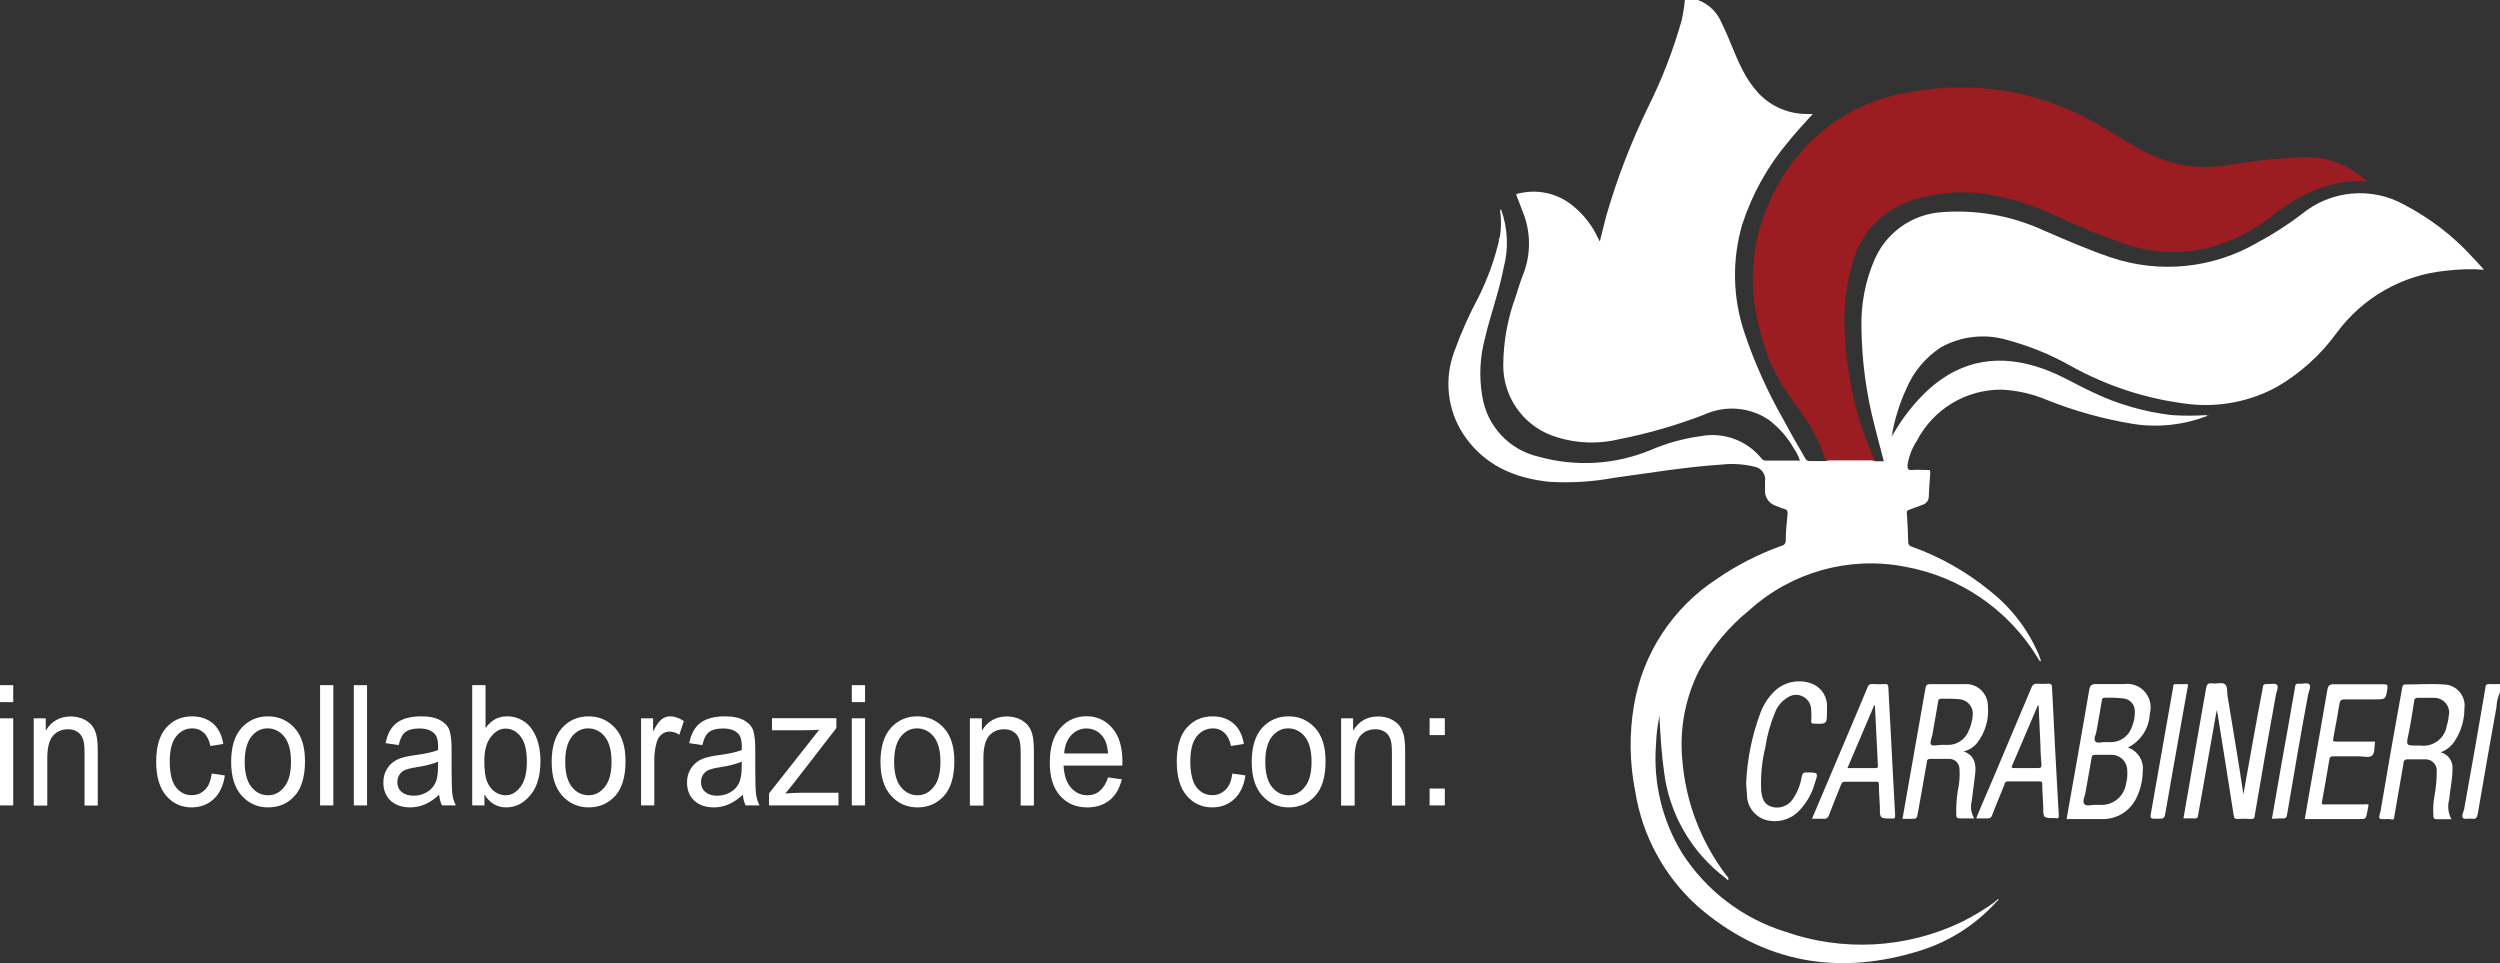 <?xml version="1.0" encoding="utf-8"?>
<!-- Generator: Adobe Illustrator 26.0.3, SVG Export Plug-In . SVG Version: 6.00 Build 0)  -->
<svg version="1.1" id="Livello_1" xmlns="http://www.w3.org/2000/svg" xmlns:xlink="http://www.w3.org/1999/xlink" x="0px" y="0px"
	 viewBox="0 0 226.81 87.38" style="enable-background:new 0 0 226.81 87.38;" xml:space="preserve">
<rect x="0" y="0" width="226.81" height="87.38" fill="#333333" stroke="none"/>
<style type="text/css">
	.st0{fill:#939494;}
	.st1{fill:#FFFFFF;}
	.st2{fill:#9C1D21;}
	.st3{fill:#504F4F;}
	.st4{fill:#A5A4A4;}
</style>
<g>
	<path class="st0" d="M136.1,21.72l-0.08,0.16c-0.06-0.09-0.12-0.2,0-0.29C136.14,21.5,136.1,21.72,136.1,21.72z"/>
	<g>
		<path class="st1" d="M181.12,81.82c-1.83,2.03-4.17,3.54-6.77,4.38c-7.51,2.39-14.38,1.2-20.36-4c-3.02-2.73-5.01-6.41-5.64-10.43
			c-0.51-2.56-0.55-5.2-0.11-7.77c0.79-4.71,3.52-8.87,7.52-11.48c1.82-1.25,3.79-2.26,5.87-3c0.23-0.04,0.4-0.25,0.38-0.49
			c0-0.81,0.09-1.61,0.17-2.42c0-0.25-0.05-0.38-0.3-0.44s-0.5-0.18-0.75-0.27c-0.64-0.2-1.06-0.81-1-1.48V43.7
			c0.11-0.64-0.32-1.25-0.96-1.36c-0.01,0-0.03,0-0.04-0.01c-0.97-0.23-1.96-0.29-2.95-0.18c-3.27,0.21-6.5,0.76-9.75,1.2
			c-1.95,0.36-3.93,0.48-5.91,0.36c-3.16-0.34-5.87-1.52-7.71-4.24c-1.51-2.25-1.82-5.1-0.85-7.63c0.61-1.69,1.34-3.33,2.19-4.91
			c0.85-1.71,1.49-3.51,1.91-5.37c0.14-0.79,0.15-1.59,0.05-2.38c0-0.08-0.07-0.17,0.08-0.16c0.61,1.7,0.69,3.55,0.22,5.3
			c-0.41,2.14-1.17,4.18-1.67,6.29c-0.47,1.73-0.57,3.53-0.27,5.3c0.41,2.73,2.46,4.93,5.15,5.53c3.34,0.93,6.9,0.72,10.11-0.6
			c1.46-0.63,3-1.06,4.57-1.27c2.06-0.39,4.17,0.38,5.49,2c0.1,0.15,0.27,0.23,0.45,0.22h3.06c-0.13-0.38-0.31-0.75-0.54-1.08
			c-0.58-1.04-1.38-1.94-2.33-2.65c-1.73-1.14-3.93-1.31-5.82-0.44c-2.52,0.97-5.12,1.72-7.77,2.24c-2.04,0.48-4.17,0.35-6.13-0.38
			c-2.6-1.01-4.32-3.51-4.33-6.3c0.01-2.15,0.39-4.28,1.14-6.3c0.2-0.65,0.4-1.3,0.65-1.93c0.75-1.89,0.73-3.99-0.07-5.86
			c-0.15-0.39-0.28-0.79-0.45-1.17s-0.06-0.33,0.2-0.38c1.77-0.42,3.64,0.05,5,1.26c0.87,0.73,1.57,1.64,2.06,2.66l0.23,0.45
			c0.2-0.79,0.38-1.53,0.57-2.27c0.99-3.44,2.28-6.78,3.85-10c1.24-2.49,2.24-5.09,3-7.77c0.14-0.62,0.24-1.24,0.3-1.87h1.18
			c0.98,0.36,1.76,1.11,2.15,2.08c0.69,1.36,1.16,2.83,1.86,4.19c0.39,0.8,0.9,1.54,1.5,2.2c1.15,1.21,2.75,1.89,4.42,1.87h0.49
			c-0.79,0.86-1.52,1.66-2.2,2.5c-1.87,2.2-3.29,4.75-4.19,7.5c-0.95,3.23-0.88,6.68,0.2,9.87c0.91,2.7,2.08,5.31,3.49,7.79
			c0.64,1.19,1.3,2.36,2,3.55c0.07,0.18,0.25,0.3,0.45,0.28c0.48,0,1,0,1.46,0c0.12-0.07,0.26-0.11,0.4-0.1h3.55
			c0.17-0.01,0.33,0.04,0.48,0.12h0.81c-0.28-1.07-0.57-2.12-0.83-3.18c-0.76-2.92-1.17-5.92-1.2-8.93
			c-0.06-2.15,0.35-4.29,1.22-6.26c1.08-2.43,3.42-4.06,6.07-4.23c3.14-0.24,6.29,0.31,9.16,1.62c2,0.86,4.07,1.78,6.19,2.49
			c4.42,1.49,9.27,0.99,13.3-1.36c1.4-0.75,2.74-1.61,4-2.57c2.64-2.18,6.35-2.52,9.33-0.84c2.3,1.2,4.38,2.79,6.13,4.71
			c0.35,0.36,0.68,0.73,1.08,1.17c-1.15-0.08-2.3-0.05-3.44,0.09c-3.96,0.38-7.56,2.43-9.92,5.63c-1.44,1.99-3.29,3.66-5.41,4.9
			c-2.41,1.32-5.17,1.87-7.91,1.58c-3.8-0.43-7.47-1.61-10.81-3.47c-1.84-1.04-3.81-1.84-5.86-2.38c-1.99-0.57-4.13-0.31-5.94,0.7
			c-1.38,0.91-2.47,2.21-3.11,3.73c-0.59,1.27-1.02,2.62-1.28,4c0,0.09,0,0.17,0.1,0.1c0.85-1.49,1.92-2.83,3.17-4
			c3.08-2.78,6.58-3.26,10.42-1.89c1.56,0.55,3,1.44,4.48,2.12c2.26,1.09,4.69,1.79,7.18,2.08c1.04,0.07,2.09,0.07,3.13,0
			c0.08,0,0.1,0,0.09,0.08c-2.12,0.81-4.41,1.07-6.66,0.73c-2.71-0.44-5.35-1.17-7.9-2.19c-1.3-0.55-2.68-0.86-4.09-0.93
			c-3.24-0.02-6.21,1.77-7.7,4.65c-0.43,0.65-0.71,1.39-0.84,2.16c0,0.34,0,0.52,0.43,0.48s0.89,0,1.34,0c0.23,0,0.31,0,0.29,0.3
			c-0.06,0.69-0.1,1.39-0.13,2.08c0.01,0.36-0.23,0.69-0.58,0.78c-0.4,0.15-0.8,0.31-1.21,0.45c-0.15,0.03-0.24,0.18-0.2,0.32
			c0,0,0,0,0,0.01c0.06,0.85,0.1,1.7,0.12,2.55c-0.03,0.22,0.12,0.42,0.34,0.47c2.62,0.94,5.07,2.34,7.21,4.12
			c1.89,1.52,3.37,3.48,4.31,5.71l0.17,0.48c0,0,0,0-0.05,0.13l-0.25-0.39c-2.66-4.36-7.07-7.37-12.1-8.25
			c-5.02-0.95-10.2,0.5-14,3.92c-1.89,1.52-3.45,3.4-4.61,5.53c-1.25,2.48-1.77,5.26-1.52,8.02c0.29,3.83,1.68,7.49,4,10.55
			c0.07,0.1,0.21,0.18,0.19,0.34s-0.18,0-0.25-0.09c-3.12-2.34-5.14-5.85-5.6-9.72c-0.22-1.56-0.31-3.13-0.4-4.71
			c0.02-0.1,0.02-0.2,0-0.3c-0.19,0.85-0.29,1.72-0.32,2.59c-0.27,3.47,0.56,6.93,2.38,9.89c2.18,3.39,5.48,5.9,9.32,7.1
			c5.24,1.84,10.99,1.53,16-0.86c1.08-0.53,2.1-1.15,3.07-1.86C181.05,81.79,181.09,81.79,181.12,81.82z"/>
		<path class="st1" d="M226.81,62.8c-0.19,0.43-0.3,0.88-0.32,1.35c-0.58,3.23-1.15,6.47-1.7,9.7c-0.06,0.34-0.17,0.48-0.52,0.43
			s-0.66,0.09-0.81-0.06s0-0.51,0.09-0.77c0.67-3.69,1.31-7.38,1.94-11.07c0-0.25,0.14-0.34,0.4-0.32s0.62,0,0.92,0L226.81,62.8z"/>
		<path class="st2" d="M170.1,41.77h-4.48c-0.4-1.29-0.98-2.52-1.73-3.64c-0.46-0.74-1-1.43-1.49-2.12
			c-1.23-1.7-2.12-3.62-2.62-5.66c-0.7-2.3-0.92-4.72-0.64-7.11c0.41-3.2,1.69-6.22,3.68-8.75c2.6-3.34,6.4-5.55,10.6-6.15
			c5.04-0.93,10.25-0.27,14.9,1.89c1.85,0.86,3.54,2,5.3,3c1.43,0.88,3,1.49,4.65,1.8c1.33,0.18,2.68,0.16,4-0.07
			c2.34-0.39,4.7-0.63,7.07-0.7c2,0,3.92,0.79,5.35,2.19c-0.88-0.05-1.76,0.01-2.63,0.17c-2.09,0.47-4.04,1.43-5.69,2.79
			c-1.8,1.46-3.9,2.52-6.14,3.11c-2.43,0.56-4.97,0.43-7.34-0.36c-2.14-0.72-4.23-1.57-6.27-2.54c-1.83-0.89-3.77-1.53-5.77-1.9
			c-2.7-0.52-5.49-0.28-8.06,0.69c-2.4,1.03-4.18,3.13-4.79,5.67c-0.54,1.97-0.76,4.01-0.64,6.05c0.13,3.29,0.76,6.54,1.88,9.64
			C169.52,40.45,169.82,41.1,170.1,41.77z"/>
		<path class="st1" d="M203.53,72.05c0.25-1.41,0.5-2.82,0.76-4.23c0.32-1.81,0.65-3.62,1-5.43c0-0.26,0.13-0.35,0.39-0.33
			s0.72-0.1,0.89,0.06s0,0.56-0.08,0.86c-0.67,3.66-1.31,7.33-1.93,11c0,0.21-0.09,0.35-0.36,0.32c-0.41-0.03-0.81-0.03-1.22,0
			c-0.21,0-0.29-0.07-0.32-0.27c-0.47-2.99-0.94-5.99-1.43-9c0-0.17-0.07-0.33-0.12-0.61l-1.22,6.9c-0.16,0.88-0.32,1.76-0.47,2.64
			c0,0.2-0.09,0.31-0.33,0.29s-0.67,0-1,0c0.35-2,0.68-3.87,1-5.78s0.71-4,1.05-6c0.06-0.37,0.18-0.52,0.57-0.47
			s0.87-0.12,1.14,0.07s0.18,0.69,0.24,1.06c0.48,3,1,5.91,1.43,8.87L203.53,72.05z"/>
		<path class="st1" d="M214.89,73l-0.12,0.65c-0.12,0.66-0.12,0.66-0.77,0.66h-4.9c0.14-0.82,0.27-1.6,0.41-2.39
			c0.55-3.11,1.11-6.22,1.64-9.34c0.07-0.38,0.19-0.51,0.6-0.5c1.51,0,3,0,4.52,0c0.31,0,0.37,0.08,0.33,0.37c-0.16,1-0.15,1-1.15,1
			s-1.82,0-2.72,0c-0.31,0-0.43,0.08-0.48,0.38c-0.17,1-0.36,2.09-0.56,3.13c-0.06,0.28,0,0.33,0.27,0.32c1,0,2.07,0,3.1,0h0.41
			c0,0.07,0,0.09,0,0.12c-0.08,0.39,0,0.92-0.27,1.15s-0.77,0.06-1.17,0.07c-0.77,0-1.54,0-2.31,0c-0.23,0-0.35,0-0.39,0.29
			c-0.21,1.28-0.44,2.56-0.67,3.83c-0.06,0.3,0.12,0.24,0.28,0.24h3.48C214.58,72.95,214.74,72.95,214.89,73z"/>
		<path class="st1" d="M158.42,71c0.1-2.18,0.54-4.33,1.31-6.37c0.27-0.72,0.7-1.37,1.25-1.91c0.89-0.86,2.18-1.13,3.34-0.72
			c0.93,0.34,1.51,1.25,1.43,2.23v0.29c0,1.15,0,1.19-1.19,1.13c-0.2,0-0.26-0.06-0.24-0.26c0.03-0.31,0.03-0.61,0-0.92
			c0.03-0.76-0.56-1.39-1.31-1.43c-0.29-0.01-0.59,0.07-0.83,0.24c-0.52,0.31-0.92,0.78-1.14,1.35c-0.42,1.01-0.72,2.07-0.88,3.16
			c-0.32,1.29-0.44,2.62-0.38,3.94c0.07,0.66,0.24,1.28,1,1.48c0.71,0.19,1.46-0.1,1.87-0.71c0.42-0.62,0.7-1.33,0.82-2.08
			c0.06-0.28,0.17-0.34,0.44-0.34c1.06,0,1.07,0,0.73,1c-0.27,0.97-0.79,1.85-1.5,2.56c-0.79,0.77-1.94,1.05-3,0.73
			c-1-0.32-1.67-1.27-1.65-2.32C158.45,71.72,158.44,71.37,158.42,71z"/>
		<path class="st1" d="M206.12,74.28c0.3-1.68,0.58-3.32,0.87-5c0.41-2.3,0.83-4.6,1.22-6.9c0-0.25,0.11-0.39,0.39-0.35
			s0.75-0.14,0.92,0.07s-0.06,0.61-0.12,0.92c-0.67,3.63-1.3,7.27-1.91,10.9c-0.05,0.26-0.13,0.35-0.39,0.33
			S206.46,74.28,206.12,74.28z"/>
		<path class="st1" d="M195.7,74.28c-0.64,0-0.65,0-0.54-0.61c0.66-3.78,1.34-7.56,2-11.34c0-0.11,0-0.25,0.16-0.26h1.09
			c0.15,0,0.08,0.15,0.07,0.23l-1.44,8.1c-0.19,1.07-0.37,2.14-0.56,3.21C196.36,74.28,196.36,74.28,195.7,74.28z"/>
		<path class="st1" d="M181.12,81.82h-0.14l0.31-0.28C181.34,81.71,181.18,81.74,181.12,81.82z"/>
		<path class="st3" d="M200.26,37.75l-0.09-0.08c0.07-0.08,0.17-0.06,0.27-0.06C200.42,37.7,200.35,37.76,200.26,37.75z"/>
		<path class="st4" d="M171.79,39.36c0,0.09,0,0.18-0.15,0.22c-0.06-0.1-0.06-0.22,0-0.32L171.79,39.36z"/>
		<path class="st1" d="M195.04,64.74c0.31-1.13-0.35-2.31-1.48-2.62c-0.28-0.08-0.57-0.1-0.86-0.06c-0.84,0-1.68,0-2.52,0
			c-0.45,0-0.57,0.14-0.64,0.55c-0.39,2.32-0.81,4.64-1.22,7c-0.27,1.56-0.55,3.12-0.83,4.7c1.11,0,2.16,0,3.2,0
			c1.32,0.04,2.54-0.7,3.12-1.89c0.38-0.76,0.58-1.61,0.59-2.46c0.12-0.94-0.45-1.84-1.35-2.14
			C194.23,67.24,194.99,66.05,195.04,64.74z M192.88,71.12c-0.18,1.17-1.23,2-2.41,1.9h-0.44c-0.29,0-0.78,0.16-0.95-0.09
			s0.06-0.66,0.12-1c0.18-1,0.37-2.08,0.55-3.12c0-0.24,0.12-0.35,0.39-0.33c0.47,0,0.95,0,1.42,0c0.78-0.01,1.42,0.61,1.43,1.39
			c0,0,0,0,0,0C193.03,70.29,192.99,70.71,192.88,71.12z M193.37,66.06c-0.3,0.78-1.06,1.28-1.89,1.27h-0.6
			c-0.24,0-0.65,0.14-0.8-0.09s0.06-0.56,0.11-0.84c0.17-0.94,0.34-1.87,0.49-2.8c0-0.26,0.14-0.31,0.37-0.3
			c0.54-0.02,1.09,0.01,1.63,0.07c0.57,0.07,1,0.56,1,1.14C193.7,65.04,193.59,65.57,193.37,66.06z"/>
		<path class="st1" d="M222.77,67.12c0.53-0.84,0.81-1.82,0.81-2.81c0.16-1.05-0.56-2.03-1.61-2.19c-0.08-0.01-0.15-0.02-0.23-0.02
			c-1.18-0.09-2.37,0-3.55,0c-0.2,0-0.22,0.13-0.25,0.27c-0.67,3.66-1.31,7.33-1.93,11c0,0.31-0.27,0.76-0.11,0.89s0.64,0,1,0.07
			s0.29-0.09,0.33-0.31c0.27-1.58,0.55-3.15,0.82-4.73c0-0.29,0.14-0.43,0.47-0.4c0.49,0,1,0,1.47,0c0.55-0.04,1.03,0.37,1.08,0.92
			c0,0.03,0,0.06,0,0.08c0.01,0.81-0.07,1.62-0.22,2.41c-0.1,0.56-0.12,1.13-0.08,1.7c0,0.16,0,0.33,0.29,0.32c0.43,0,0.87,0,1.34,0
			c-0.29-0.54-0.37-1.18-0.2-1.78c0.08-0.92,0.3-1.82,0.3-2.74c0.07-0.71-0.38-1.37-1.07-1.55C222,68.04,222.47,67.64,222.77,67.12z
			 M222.15,65c-0.02,0.29-0.08,0.57-0.17,0.85c-0.18,1.15-1.25,1.94-2.4,1.79h-0.29c-1,0-1,0-0.79-1s0.36-2,0.52-3
			c0-0.27,0.14-0.34,0.4-0.33c0.47,0,0.94,0,1.41,0c0.74-0.01,1.35,0.57,1.37,1.31C222.2,64.75,222.18,64.88,222.15,65z"/>
		<path class="st1" d="M179.35,67.43c0.75-0.95,1.11-2.15,1-3.36c0.01-1.1-0.88-2.01-1.99-2.01c-0.08,0-0.16,0-0.24,0.01
			c-1,0-2,0-3,0c-0.27,0-0.38,0.06-0.43,0.34c-0.69,3.95-1.39,7.89-2.09,11.88h0.71c0.6,0,0.59,0,0.7-0.6c0.26-1.51,0.54-3,0.8-4.53
			c0-0.24,0.12-0.32,0.37-0.31c0.53,0,1.06,0,1.59,0c0.51-0.04,0.95,0.33,1,0.84c0,0.01,0,0.03,0,0.04c0.05,0.67,0,1.34-0.15,2
			c-0.12,0.73-0.16,1.47-0.14,2.21c0,0.22,0.09,0.32,0.33,0.31c0.42,0,0.84,0,1.3,0c-0.28-0.46-0.37-1.02-0.23-1.55
			c0.1-0.85,0.23-1.69,0.32-2.53s-0.05-1.64-1.05-2C178.62,68.06,179.04,67.8,179.35,67.43z M178.98,64.85
			c-0.04,0.56-0.19,1.1-0.44,1.6c-0.33,0.68-1.01,1.12-1.77,1.13c-0.21,0-0.42,0-0.62,0l0,0c-0.32,0-0.76,0.12-0.93,0
			s0-0.58,0.09-0.89c0.17-1,0.35-2,0.52-3c0-0.21,0.1-0.32,0.34-0.3c0.54-0.01,1.09,0,1.63,0.05
			C178.51,63.51,179.04,64.14,178.98,64.85z"/>
		<path class="st1" d="M186.78,73.94c-0.12-2-0.22-4-0.33-6s-0.19-3.7-0.28-5.55c0-0.27-0.09-0.39-0.38-0.36
			c-0.33,0.02-0.67,0.02-1,0c-0.27,0-0.38,0.1-0.48,0.33c-1.18,2.81-2.37,5.61-3.55,8.41c-0.49,1.15-1,2.3-1.47,3.48
			c0.38,0,0.71,0,1,0s0.36-0.08,0.45-0.31c0.36-0.93,0.74-1.85,1.12-2.78c0-0.14,0.09-0.27,0.3-0.27c1,0,1.92,0,2.89,0
			c0.19,0,0.22,0.06,0.23,0.24c0,0.7,0.07,1.39,0.09,2.09c0,1,0,1,1.08,1C186.72,74.28,186.8,74.23,186.78,73.94z M184.92,69.68
			c-0.72,0-1.45,0-2.17,0c-0.14,0-0.32,0-0.21-0.2l2.34-5.48h0.07c0.06,1.23,0.11,2.45,0.17,3.68c0,0.57,0.05,1.14,0.09,1.71
			C185.22,69.59,185.18,69.68,184.92,69.68z"/>
		<path class="st1" d="M171.93,73.89c-0.14-2.47-0.26-4.93-0.39-7.39c-0.07-1.38-0.16-2.75-0.22-4.13c0-0.26-0.1-0.33-0.35-0.31
			c-0.36,0.02-0.72,0.02-1.08,0c-0.21-0.04-0.41,0.09-0.46,0.3c-0.75,1.81-1.52,3.61-2.28,5.41l-2.76,6.51c0.37,0,0.68,0,1,0
			c0.25,0.06,0.49-0.1,0.55-0.35c0,0,0,0,0,0c0.35-0.93,0.73-1.84,1.09-2.75c0.04-0.17,0.19-0.28,0.36-0.26c0.93,0,1.87,0,2.8,0
			c0.19,0,0.27,0,0.27,0.25c0,0.7,0.07,1.39,0.09,2.09c0,1,0,1,1.05,1C171.91,74.29,171.95,74.2,171.93,73.89z M170.17,69.68
			c-0.84,0-1.67,0-2.56,0l2.42-5.68h0.07l0.27,5.45C170.38,69.56,170.39,69.68,170.17,69.68z"/>
	</g>
	<g>
		<path class="st1" d="M0,63.7v-1.54h1.2v1.54H0z M0,73.07v-7.9h1.2v7.9H0z"/>
		<path class="st1" d="M3.06,73.07v-7.9h1.09v1.12c0.26-0.43,0.58-0.76,0.96-0.97c0.38-0.21,0.81-0.32,1.31-0.32
			c0.38,0,0.73,0.07,1.06,0.2c0.32,0.14,0.59,0.32,0.79,0.54s0.35,0.51,0.45,0.86c0.1,0.35,0.15,0.89,0.15,1.62v4.86h-1.2v-4.81
			c0-0.58-0.05-1.01-0.16-1.27c-0.11-0.27-0.28-0.48-0.51-0.62c-0.23-0.15-0.5-0.22-0.81-0.22c-0.58,0-1.04,0.2-1.38,0.59
			s-0.52,1.07-0.52,2.02v4.32H3.06z"/>
		<path class="st1" d="M19.21,70.18l1.19,0.17c-0.14,0.94-0.48,1.66-1.03,2.16c-0.55,0.5-1.21,0.74-1.98,0.74
			c-0.93,0-1.7-0.35-2.31-1.05c-0.6-0.7-0.91-1.73-0.91-3.09c0-1.37,0.3-2.41,0.91-3.09c0.61-0.69,1.39-1.03,2.35-1.03
			c0.74,0,1.36,0.21,1.86,0.62c0.5,0.42,0.83,1.04,0.97,1.88l-1.17,0.19c-0.11-0.53-0.31-0.93-0.6-1.2c-0.28-0.26-0.63-0.4-1.02-0.4
			c-0.6,0-1.09,0.24-1.48,0.72s-0.59,1.24-0.59,2.28c0,1.08,0.19,1.86,0.56,2.34c0.37,0.48,0.85,0.72,1.44,0.72
			c0.46,0,0.85-0.16,1.18-0.48C18.92,71.35,19.12,70.85,19.21,70.18z"/>
		<path class="st1" d="M20.97,69.12c0-1.36,0.32-2.39,0.95-3.09c0.63-0.69,1.43-1.04,2.4-1.04c0.95,0,1.75,0.35,2.39,1.04
			s0.96,1.7,0.96,3.01c0,1.42-0.31,2.48-0.94,3.17s-1.43,1.04-2.4,1.04c-0.96,0-1.75-0.35-2.39-1.05S20.97,70.48,20.97,69.12z
			 M22.2,69.12c0,1.02,0.21,1.78,0.61,2.28s0.92,0.75,1.52,0.75c0.57,0,1.06-0.25,1.46-0.76c0.41-0.5,0.61-1.26,0.61-2.28
			c0-1.02-0.21-1.78-0.61-2.28c-0.41-0.5-0.92-0.75-1.52-0.75c-0.57,0-1.06,0.25-1.47,0.75C22.41,67.34,22.2,68.1,22.2,69.12z"/>
		<path class="st1" d="M29.04,73.07V62.16h1.2v10.91H29.04z"/>
		<path class="st1" d="M32.1,73.07V62.16h1.2v10.91H32.1z"/>
		<path class="st1" d="M39.84,72.1c-0.4,0.38-0.83,0.67-1.26,0.86s-0.89,0.29-1.36,0.29c-0.74,0-1.34-0.2-1.78-0.61
			c-0.44-0.41-0.66-0.96-0.66-1.64c0-0.46,0.1-0.86,0.31-1.21c0.21-0.35,0.49-0.63,0.85-0.83c0.36-0.2,0.91-0.34,1.64-0.44
			c0.98-0.13,1.71-0.29,2.16-0.47l0.01-0.34c0-0.54-0.11-0.92-0.32-1.14c-0.3-0.32-0.76-0.48-1.39-0.48c-0.56,0-0.98,0.11-1.26,0.32
			s-0.48,0.61-0.61,1.19l-1.19-0.18c0.17-0.85,0.51-1.47,1.03-1.85c0.52-0.39,1.26-0.58,2.22-0.58c0.75,0,1.34,0.13,1.76,0.38
			c0.43,0.26,0.7,0.57,0.81,0.95c0.11,0.38,0.17,0.93,0.17,1.65v1.79c0,1.25,0.03,2.04,0.08,2.36c0.05,0.33,0.15,0.64,0.31,0.95
			h-1.26C39.96,72.8,39.88,72.47,39.84,72.1z M39.74,69.1c-0.44,0.2-1.1,0.37-1.98,0.51c-0.51,0.08-0.86,0.17-1.07,0.27
			c-0.2,0.1-0.36,0.25-0.47,0.43c-0.11,0.19-0.17,0.4-0.17,0.64c0,0.38,0.13,0.68,0.39,0.9s0.61,0.34,1.07,0.34
			c0.43,0,0.82-0.1,1.18-0.3s0.62-0.48,0.79-0.82c0.17-0.34,0.26-0.83,0.26-1.48V69.1z"/>
		<path class="st1" d="M43.96,73.07h-1.12V62.16h1.21v3.89c0.26-0.36,0.55-0.62,0.87-0.8c0.33-0.18,0.69-0.26,1.09-0.26
			c0.56,0,1.06,0.15,1.52,0.45c0.46,0.3,0.82,0.76,1.09,1.38c0.27,0.62,0.41,1.36,0.41,2.24c0,1.34-0.31,2.37-0.93,3.1
			c-0.62,0.73-1.34,1.09-2.17,1.09c-0.42,0-0.79-0.1-1.12-0.29c-0.33-0.2-0.62-0.49-0.86-0.88V73.07z M43.94,69.06
			c0,0.82,0.08,1.43,0.25,1.84c0.16,0.41,0.4,0.72,0.7,0.93c0.3,0.21,0.64,0.32,1,0.32c0.5,0,0.94-0.25,1.33-0.76
			s0.58-1.27,0.58-2.28c0-1.04-0.19-1.8-0.56-2.28s-0.83-0.73-1.37-0.73c-0.5,0-0.94,0.25-1.34,0.76S43.94,68.1,43.94,69.06z"/>
		<path class="st1" d="M50.05,69.12c0-1.36,0.32-2.39,0.95-3.09c0.63-0.69,1.43-1.04,2.4-1.04c0.95,0,1.75,0.35,2.39,1.04
			s0.96,1.7,0.96,3.01c0,1.42-0.31,2.48-0.94,3.17s-1.43,1.04-2.4,1.04c-0.96,0-1.75-0.35-2.39-1.05S50.05,70.48,50.05,69.12z
			 M51.28,69.12c0,1.02,0.21,1.78,0.61,2.28s0.92,0.75,1.52,0.75c0.57,0,1.06-0.25,1.46-0.76c0.41-0.5,0.61-1.26,0.61-2.28
			c0-1.02-0.21-1.78-0.61-2.28c-0.41-0.5-0.92-0.75-1.52-0.75c-0.57,0-1.06,0.25-1.47,0.75C51.48,67.34,51.28,68.1,51.28,69.12z"/>
		<path class="st1" d="M58.16,73.07v-7.9h1.09v1.2c0.28-0.56,0.53-0.92,0.77-1.11c0.23-0.18,0.49-0.27,0.78-0.27
			c0.4,0,0.82,0.14,1.24,0.43l-0.41,1.24c-0.3-0.19-0.59-0.29-0.88-0.29c-0.26,0-0.49,0.08-0.71,0.25
			c-0.21,0.16-0.36,0.39-0.45,0.68c-0.15,0.51-0.23,1.05-0.23,1.63v4.14H58.16z"/>
		<path class="st1" d="M67.39,72.1c-0.4,0.38-0.83,0.67-1.26,0.86s-0.89,0.29-1.36,0.29c-0.74,0-1.34-0.2-1.78-0.61
			c-0.44-0.41-0.66-0.96-0.66-1.64c0-0.46,0.1-0.86,0.31-1.21c0.21-0.35,0.49-0.63,0.85-0.83c0.36-0.2,0.91-0.34,1.64-0.44
			c0.98-0.13,1.71-0.29,2.16-0.47l0.01-0.34c0-0.54-0.11-0.92-0.32-1.14c-0.3-0.32-0.76-0.48-1.39-0.48c-0.56,0-0.98,0.11-1.26,0.32
			s-0.48,0.61-0.61,1.19l-1.19-0.18c0.17-0.85,0.51-1.47,1.03-1.85c0.52-0.39,1.26-0.58,2.22-0.58c0.75,0,1.34,0.13,1.76,0.38
			c0.43,0.26,0.7,0.57,0.81,0.95c0.11,0.38,0.17,0.93,0.17,1.65v1.79c0,1.25,0.03,2.04,0.08,2.36c0.05,0.33,0.15,0.64,0.31,0.95
			h-1.26C67.51,72.8,67.43,72.47,67.39,72.1z M67.29,69.1c-0.44,0.2-1.1,0.37-1.98,0.51c-0.51,0.08-0.86,0.17-1.07,0.27
			c-0.2,0.1-0.36,0.25-0.47,0.43c-0.11,0.19-0.17,0.4-0.17,0.64c0,0.38,0.13,0.68,0.39,0.9s0.61,0.34,1.07,0.34
			c0.43,0,0.82-0.1,1.18-0.3s0.62-0.48,0.79-0.82c0.17-0.34,0.26-0.83,0.26-1.48V69.1z"/>
		<path class="st1" d="M69.77,73.07v-1.09l4.55-5.77c-0.52,0.03-0.98,0.04-1.37,0.04h-2.91v-1.09h5.84v0.89l-3.88,5.02l-0.75,0.92
			c0.54-0.04,1.05-0.07,1.52-0.07h3.3v1.15H69.77z"/>
		<path class="st1" d="M77.28,63.7v-1.54h1.2v1.54H77.28z M77.28,73.07v-7.9h1.2v7.9H77.28z"/>
		<path class="st1" d="M79.88,69.12c0-1.36,0.32-2.39,0.95-3.09c0.63-0.69,1.43-1.04,2.4-1.04c0.95,0,1.75,0.35,2.39,1.04
			s0.96,1.7,0.96,3.01c0,1.42-0.31,2.48-0.94,3.17s-1.43,1.04-2.4,1.04c-0.96,0-1.75-0.35-2.39-1.05S79.88,70.48,79.88,69.12z
			 M81.12,69.12c0,1.02,0.21,1.78,0.61,2.28s0.92,0.75,1.52,0.75c0.57,0,1.06-0.25,1.46-0.76c0.41-0.5,0.61-1.26,0.61-2.28
			c0-1.02-0.21-1.78-0.61-2.28c-0.41-0.5-0.92-0.75-1.52-0.75c-0.57,0-1.06,0.25-1.47,0.75C81.32,67.34,81.12,68.1,81.12,69.12z"/>
		<path class="st1" d="M87.99,73.07v-7.9h1.09v1.12c0.26-0.43,0.58-0.76,0.96-0.97c0.38-0.21,0.81-0.32,1.31-0.32
			c0.38,0,0.73,0.07,1.06,0.2c0.32,0.14,0.59,0.32,0.79,0.54s0.35,0.51,0.45,0.86c0.1,0.35,0.15,0.89,0.15,1.62v4.86h-1.2v-4.81
			c0-0.58-0.05-1.01-0.16-1.27c-0.11-0.27-0.28-0.48-0.51-0.62c-0.23-0.15-0.5-0.22-0.81-0.22c-0.58,0-1.04,0.2-1.38,0.59
			s-0.52,1.07-0.52,2.02v4.32H87.99z"/>
		<path class="st1" d="M100.53,70.53l1.25,0.17c-0.21,0.84-0.58,1.48-1.13,1.91c-0.54,0.43-1.22,0.64-2.02,0.64
			c-1.01,0-1.83-0.35-2.45-1.05c-0.63-0.7-0.94-1.7-0.94-3.02c0-1.36,0.32-2.41,0.95-3.12c0.63-0.72,1.43-1.08,2.4-1.08
			c0.92,0,1.69,0.35,2.31,1.06c0.62,0.7,0.93,1.72,0.93,3.06l-0.01,0.36h-5.33c0.05,0.89,0.28,1.56,0.68,2.01
			c0.4,0.45,0.9,0.68,1.48,0.68C99.54,72.15,100.17,71.61,100.53,70.53z M96.55,68.36h3.98c-0.05-0.68-0.22-1.2-0.48-1.53
			c-0.39-0.49-0.88-0.74-1.48-0.74c-0.54,0-1,0.2-1.38,0.61C96.8,67.11,96.59,67.67,96.55,68.36z"/>
		<path class="st1" d="M111.8,70.18l1.19,0.17c-0.14,0.94-0.48,1.66-1.03,2.16c-0.55,0.5-1.21,0.74-1.98,0.74
			c-0.93,0-1.7-0.35-2.31-1.05c-0.6-0.7-0.91-1.73-0.91-3.09c0-1.37,0.3-2.41,0.91-3.09c0.61-0.69,1.39-1.03,2.35-1.03
			c0.74,0,1.36,0.21,1.86,0.62c0.5,0.42,0.83,1.04,0.97,1.88l-1.17,0.19c-0.11-0.53-0.31-0.93-0.6-1.2c-0.28-0.26-0.63-0.4-1.02-0.4
			c-0.6,0-1.09,0.24-1.48,0.72s-0.59,1.24-0.59,2.28c0,1.08,0.19,1.86,0.56,2.34c0.37,0.48,0.85,0.72,1.44,0.72
			c0.46,0,0.85-0.16,1.18-0.48C111.51,71.35,111.72,70.85,111.8,70.18z"/>
		<path class="st1" d="M113.56,69.12c0-1.36,0.32-2.39,0.95-3.09c0.63-0.69,1.43-1.04,2.4-1.04c0.95,0,1.75,0.35,2.39,1.04
			s0.96,1.7,0.96,3.01c0,1.42-0.31,2.48-0.94,3.17s-1.43,1.04-2.4,1.04c-0.96,0-1.75-0.35-2.39-1.05S113.56,70.48,113.56,69.12z
			 M114.79,69.12c0,1.02,0.21,1.78,0.61,2.28s0.92,0.75,1.52,0.75c0.57,0,1.06-0.25,1.46-0.76c0.41-0.5,0.61-1.26,0.61-2.28
			c0-1.02-0.21-1.78-0.61-2.28c-0.41-0.5-0.92-0.75-1.52-0.75c-0.57,0-1.06,0.25-1.47,0.75C115,67.34,114.79,68.1,114.79,69.12z"/>
		<path class="st1" d="M121.67,73.07v-7.9h1.09v1.12c0.26-0.43,0.58-0.76,0.96-0.97c0.38-0.21,0.81-0.32,1.31-0.32
			c0.38,0,0.73,0.07,1.06,0.2c0.32,0.14,0.59,0.32,0.79,0.54s0.35,0.51,0.45,0.86c0.1,0.35,0.15,0.89,0.15,1.62v4.86h-1.2v-4.81
			c0-0.58-0.05-1.01-0.16-1.27c-0.11-0.27-0.28-0.48-0.51-0.62c-0.23-0.15-0.5-0.22-0.81-0.22c-0.58,0-1.04,0.2-1.38,0.59
			s-0.52,1.07-0.52,2.02v4.32H121.67z"/>
		<path class="st1" d="M129.7,66.69v-1.53h1.38v1.53H129.7z M129.7,73.07v-1.53h1.38v1.53H129.7z"/>
	</g>
</g>
</svg>
